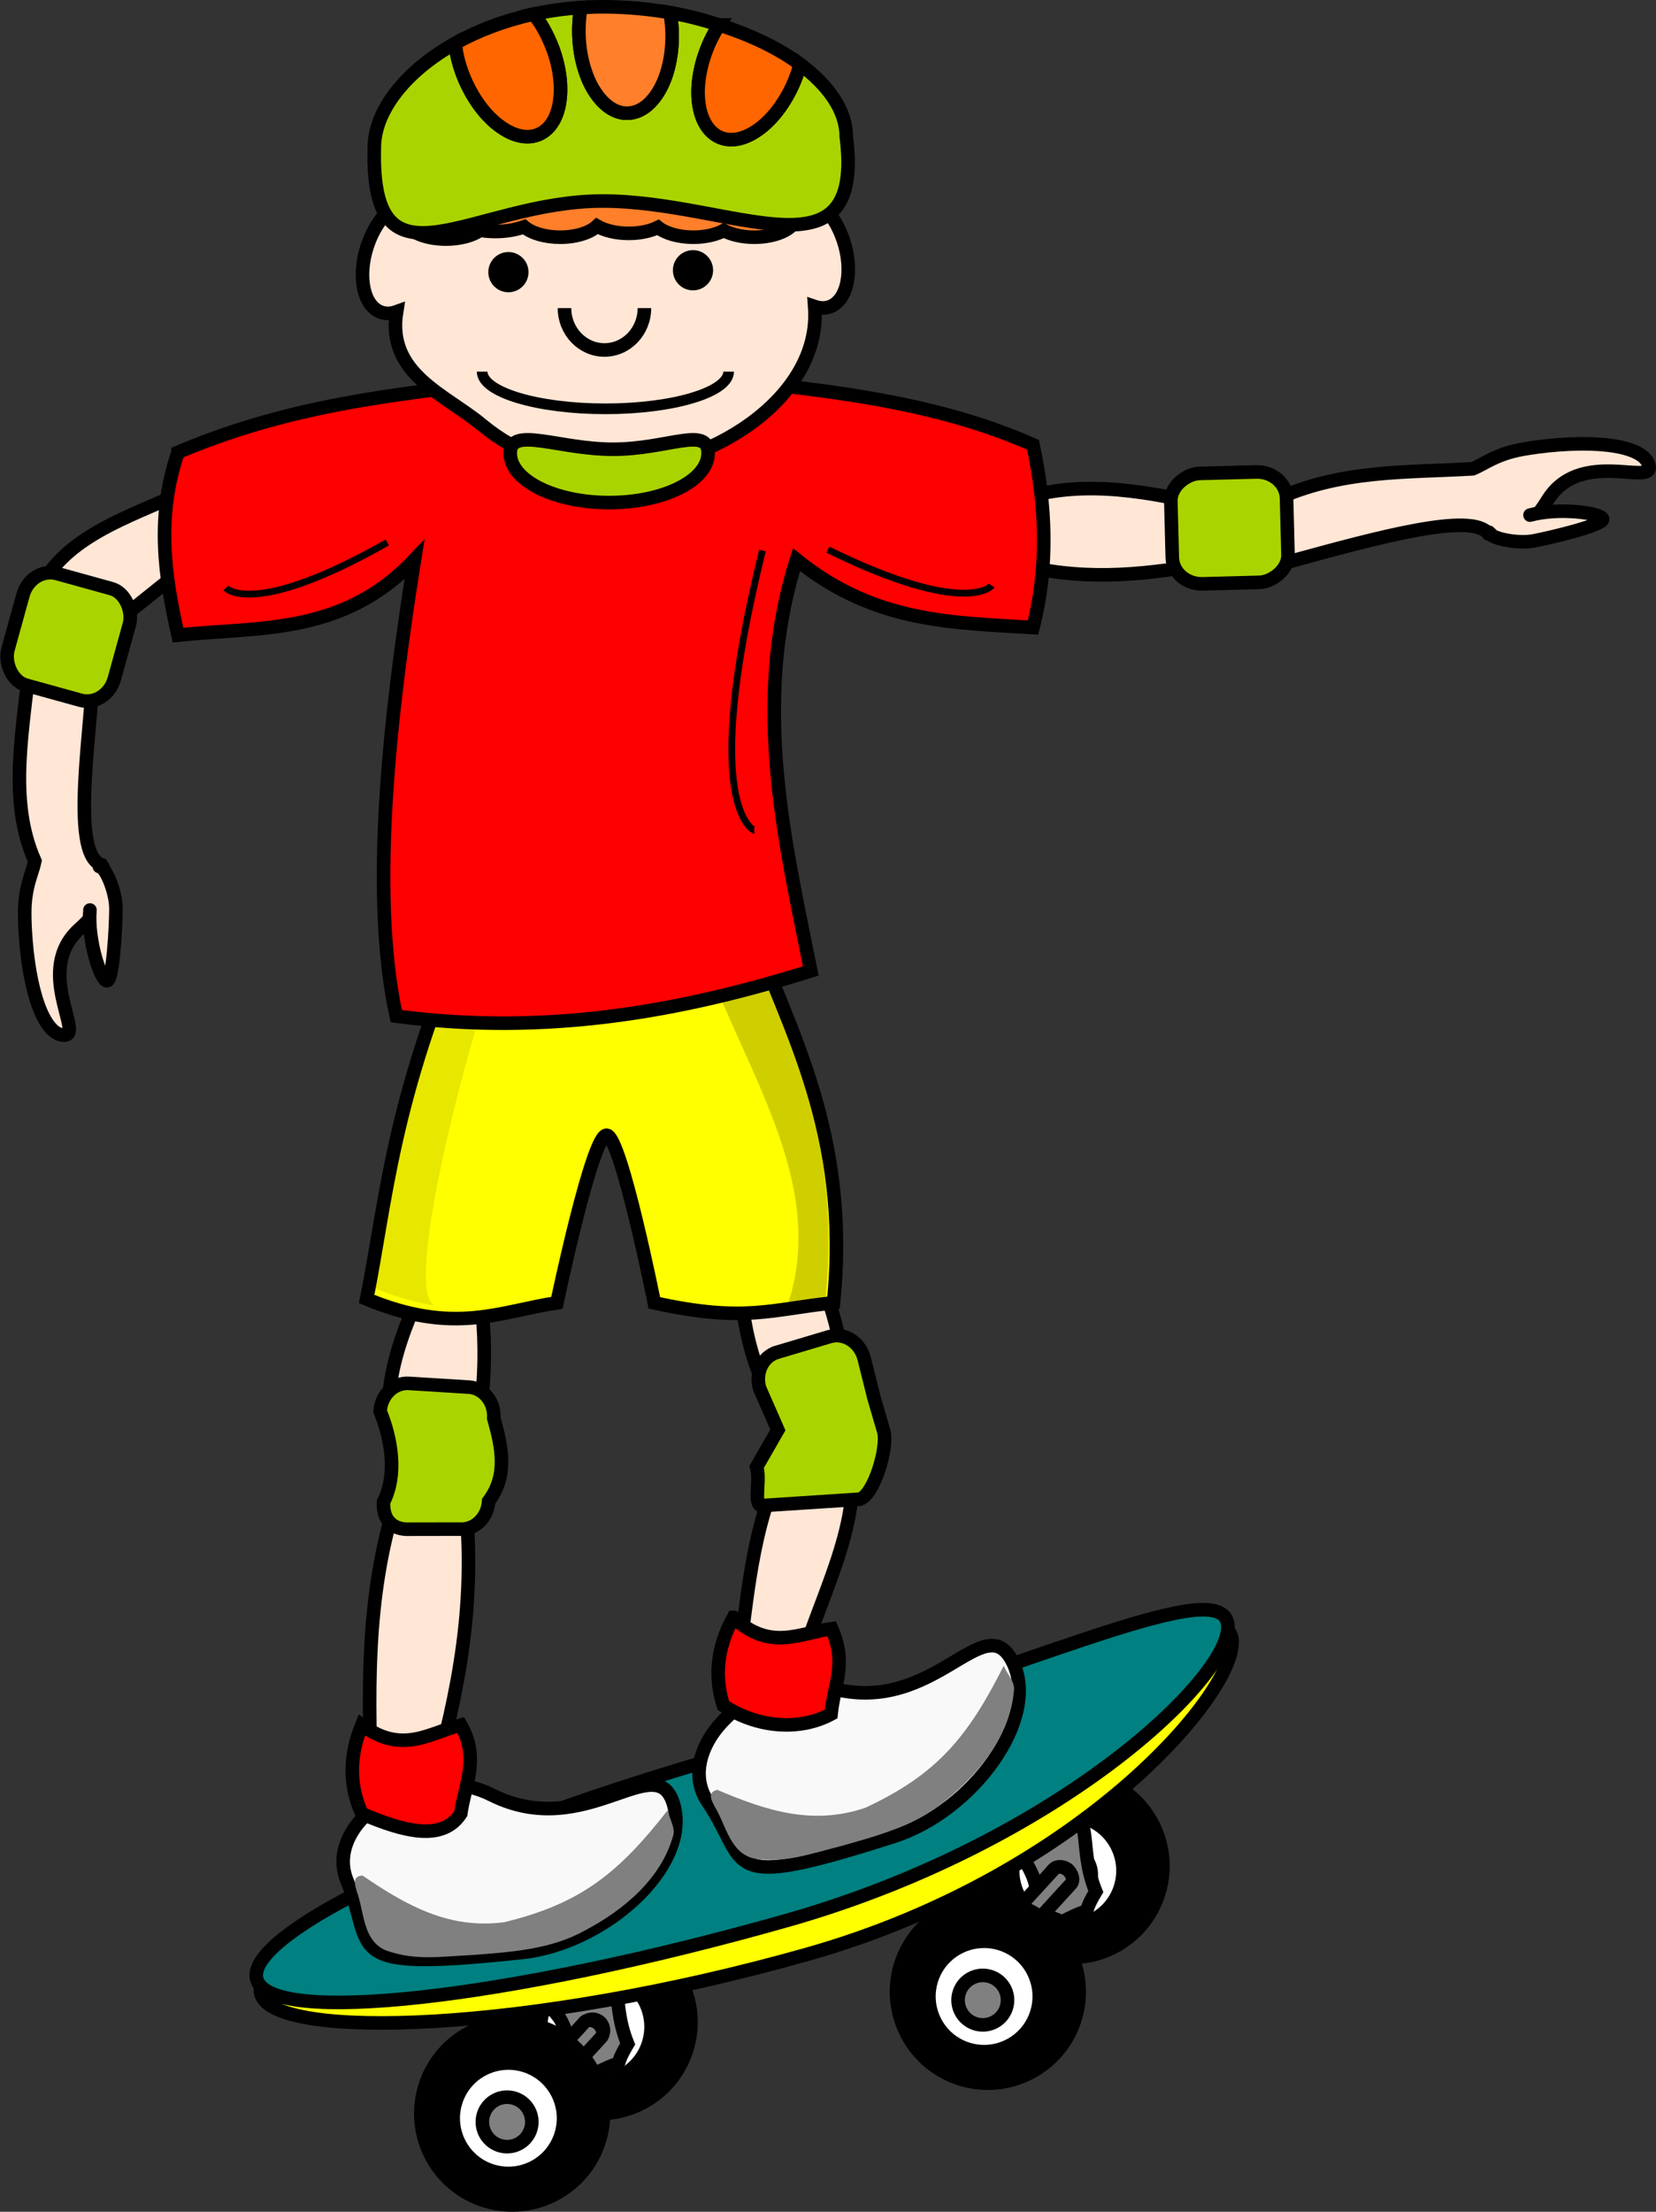 <?xml version="1.0" encoding="UTF-8"?>
<svg version="1.1" viewBox="0 0 879.09 1173.3" xmlns="http://www.w3.org/2000/svg">
<rect x="0" y="0" width="879.09" height="1173.3" fill="#333333" stroke="none"/>
<g transform="translate(955.74 -135.22)">
<path d="m-939.46 459.61c9.941-36.242 45.078-47.289 76.967-61.582l20.527 25.656-76.967 61.582-20.527-25.656z" fill="#ffe6d5" fill-rule="evenodd" stroke="#000" stroke-width="7.2"/>
<path d="m-417.65 401.05c32.855-11.535 65.709-6.011 98.564 1.194l-0.398 32.855c-31.444 5.245-63.362 8.595-98.564-1.194l0.398-32.855z" fill="#ffe6d5" fill-rule="evenodd" stroke="#000" stroke-width="7.2"/>
<path d="m-540.89 887.25c-19.646-30.222-22.421-62.854-23.513-95.726l31.909-7.838c13.894 31.909 28.002 63.817 23.513 95.726l-31.909 7.838z" fill="#ffe6d5" fill-rule="evenodd" stroke="#000" stroke-width="7.2"/>
<path d="m-742.05 920.16c-14.907-34.348-5.544-66.489 8.877-98.171l32.724 2.959c4.457 35.69 0.104 67.856-8.877 98.171l-32.724-2.959z" fill="#ffe6d5" fill-rule="evenodd" stroke="#000" stroke-width="7.2"/>
<path d="m-707.44 626.09c-40.394 93.032-43.187 146.04-53.656 198.22 46.486 19.413 70.872 6.526 101 2.031 0 0 18.87-90.121 26.5-88.906 7.63 1.215 25.219 88.906 25.219 88.906 47.976 10.644 62.358 3.326 95.094 0 9.19-90.42-24.082-145.25-44-200.25h-150.16z" fill="#ff0" fill-rule="evenodd" stroke="#000" stroke-width="7.2"/>
<path d="m-588.05 623.37c18.923 69.178 73.613 133.12 50.65 203.49 13.827-0.893 3.442-1.564 19.942-3.241 9.19-90.42-24.082-145.25-44-200.25h-26.593z" fill-opacity=".188" fill-rule="evenodd"/>
<path d="m-723.37 827.95c-25.376 1.311 33.004-207.73 44.497-207.73h-24.569c-40.394 93.032-43.187 146.04-53.656 198.22 12.704 5.305 23.757 8.198 33.728 9.509z" fill-opacity=".094" fill-rule="evenodd"/>
<path d="m-861.24 375.16c-11.819 34.687-6.953 66.036 0 96.969 43.103-4.517 87.527 0.21 125.53-40-11.685 73.334-24.602 174.11-9.675 242.12 79.534 10.558 151.24-2.375 220.05-23.98-13.137-66.161-31.988-141.26-7.594-218.15 41.854 33.897 83.708 33.298 125.56 36 8.28-32.323 6.933-64.646 0-96.969-70.726-31.259-149.46-30.475-225.01-42.446-76.153 14.941-147.87 12.155-228.86 46.446z" fill="#f00" fill-rule="evenodd" stroke="#000" stroke-width="7.2"/>
<path d="m-632.84 174.25c-47.407-0.055-71.455 37.009-92.031 78.062-1.571-5.271-4.579-9.135-8.781-10.531-9.53-3.167-21.637 7.52-27.062 23.844-5.426 16.323-2.092 32.114 7.438 35.281 2.566 0.853 5.302 0.681 8.062-0.312-5.3 32.989 25.613 43.712 45.219 59.969 18.219 15.107 41.64 24.188 67.156 24.188 51.865 0 113.45-37.529 109.59-86.906 2.665 0.903 5.303 1.011 7.781 0.188 9.53-3.167 12.863-18.958 7.438-35.281s-17.533-26.98-27.062-23.812c-3.082 1.024-5.521 3.367-7.219 6.625-19.995-41.453-44.941-71.259-90.531-71.312z" fill="#ffe6d5" fill-rule="evenodd" stroke="#000" stroke-width="7.2"/>
<path d="m-662.4 222.65c-8.463 0-15.841 2.363-19.594 5.844-4.074-2.345-10.081-3.812-16.781-3.812-7.56 0-14.235 1.898-18.25 4.781-2.491-0.483-5.199-0.75-8.031-0.75-12.274 0-22.219 4.988-22.219 11.125 0 3.168 2.683 6.007 6.938 8.031-0.561 0.976-0.875 1.996-0.875 3.062 0 6.137 9.945 11.125 22.219 11.125 7.48 0 14.098-1.855 18.125-4.688 2.569 0.42 5.307 0.656 8.156 0.656 5.683 0 10.921-0.935 15.219-2.469 3.866 3.274 10.97 5.5 19.125 5.5 8.476 0 15.815-2.417 19.563-5.906 4.075 2.358 10.09 3.875 16.812 3.875 6.062 0 11.522-1.22 15.531-3.188 3.934 3.123 10.886 5.219 18.812 5.219 6.373 0 12.073-1.382 16.125-3.531 4.054 2.156 9.802 3.531 16.188 3.531 12.274 0 22.219-4.988 22.219-11.125 0-2.056-1.147-3.973-3.094-5.625 8.835-1.469 15.219-5.62 15.219-10.531 0-6.137-9.945-11.125-22.219-11.125-6.221 0-11.841 1.284-15.875 3.344-3.106-0.825-6.644-1.312-10.406-1.312-4.311 0-8.312 0.625-11.719 1.688-4.069-2.275-9.977-3.719-16.562-3.719-6.926 0-13.081 1.611-17.156 4.094-4.076-2.483-10.262-4.094-17.188-4.094-5.867 0-11.184 1.143-15.156 3-3.971-1.854-9.263-3-15.125-3z" fill="#ff7f2a" fill-rule="evenodd" stroke="#000" stroke-width="7.2"/>
<g transform="translate(.592 21.856)" fill-rule="evenodd" stroke="#000" stroke-width="7.2">
<path d="m-574.47 126.62c-8.322-2.637-16.973-4.977-26.188-6.562 0.437 2.471 0.794 5.013 0.969 7.656 0.192 2.913 0.209 5.803 0.062 8.594s-0.45 5.485-0.906 8.094c-0.456 2.609-1.045 5.134-1.781 7.5-0.736 2.366-1.607 4.595-2.594 6.656-0.987 2.061-2.104 3.929-3.312 5.625s-2.505 3.199-3.906 4.469c-1.401 1.269-2.904 2.312-4.469 3.094-1.564 0.782-3.208 1.298-4.906 1.531-1.698 0.233-3.361 0.186-5-0.156s-3.239-0.978-4.781-1.844c-1.542-0.865-3.029-1.976-4.438-3.312-1.409-1.337-2.73-2.9-3.969-4.656-1.239-1.756-2.405-3.689-3.438-5.812s-1.93-4.437-2.719-6.875c-0.789-2.438-1.46-5.017-1.969-7.719-0.509-2.701-0.87-5.525-1.062-8.438s-0.209-5.771-0.062-8.562 0.45-5.516 0.906-8.125c0.025-0.142 0.068-0.265 0.094-0.406-8.701 0.568-17.11 1.736-25.094 3.469 1.303 1.677 2.592 3.406 3.781 5.312 1.455 2.332 2.794 4.825 4.031 7.469s2.31 5.315 3.188 7.969c0.877 2.654 1.571 5.279 2.094 7.875 0.523 2.596 0.858 5.154 1.031 7.625 0.173 2.471 0.171 4.877 0 7.156-0.171 2.279-0.49 4.418-1 6.438s-1.187 3.902-2.031 5.594c-0.844 1.692-1.858 3.204-3.031 4.5-1.174 1.296-2.534 2.385-4.031 3.219-1.498 0.834-3.068 1.38-4.719 1.656-1.651 0.276-3.374 0.278-5.125 0.031-1.751-0.246-3.546-0.735-5.344-1.469-1.798-0.734-3.583-1.72-5.375-2.906s-3.58-2.584-5.312-4.188-3.411-3.39-5.031-5.375c-1.621-1.985-3.17-4.168-4.625-6.5s-2.826-4.825-4.062-7.469-2.31-5.315-3.188-7.969c-0.877-2.654-1.571-5.279-2.094-7.875-0.386-1.915-0.555-3.773-0.75-5.625-26.601 14.838-43 35.999-43 55.406-2.02 81.056 52.04 28.281 121.22 28.281 69.179 0 139.41 44.692 129.31-34.344 0-13.518-9.268-26.93-24.594-38.281-0.354 1.337-0.617 2.652-1.062 4-0.877 2.654-1.919 5.325-3.156 7.969s-2.607 5.137-4.062 7.469-3.004 4.515-4.625 6.5-3.298 3.772-5.031 5.375-3.521 3.001-5.312 4.188c-1.792 1.186-3.608 2.172-5.406 2.906-1.798 0.734-3.562 1.222-5.312 1.469-1.751 0.246-3.474 0.245-5.125-0.031-1.651-0.276-3.252-0.822-4.75-1.656-1.498-0.834-2.826-1.922-4-3.219-1.174-1.296-2.187-2.808-3.031-4.5-0.844-1.692-1.521-3.543-2.031-5.562-0.51-2.019-0.86-4.19-1.031-6.469-0.171-2.279-0.173-4.685 0-7.156s0.54-5.029 1.062-7.625 1.216-5.221 2.094-7.875c0.877-2.654 1.919-5.325 3.156-7.969s2.607-5.137 4.062-7.469c0.245-0.393 0.531-0.71 0.781-1.094z" fill="#aad400"/>
<path d="m-574.47 126.62c-0.251 0.383-0.536 0.701-0.781 1.094-1.455 2.332-2.826 4.825-4.062 7.469s-2.279 5.315-3.156 7.969c-0.877 2.654-1.571 5.279-2.094 7.875-0.523 2.596-0.889 5.154-1.062 7.625s-0.171 4.877 0 7.156c0.171 2.279 0.521 4.45 1.031 6.469 0.51 2.019 1.187 3.871 2.031 5.562 0.844 1.692 1.858 3.204 3.031 4.5 1.174 1.296 2.502 2.385 4 3.219 1.498 0.834 3.099 1.38 4.75 1.656 1.651 0.276 3.374 0.278 5.125 0.031 1.751-0.246 3.514-0.735 5.312-1.469 1.798-0.734 3.614-1.72 5.406-2.906 1.792-1.186 3.58-2.584 5.312-4.188s3.411-3.39 5.031-5.375c1.621-1.985 3.17-4.168 4.625-6.5s2.826-4.825 4.062-7.469 2.279-5.315 3.156-7.969c0.446-1.348 0.709-2.663 1.062-4-11.297-8.367-26.041-15.444-42.781-20.75z" fill="#f60"/>
<path d="m-647.94 117.38c-0.026 0.141-0.069 0.265-0.094 0.406-0.456 2.609-0.76 5.334-0.906 8.125s-0.13 5.65 0.062 8.562 0.554 5.736 1.062 8.438 1.18 5.28 1.969 7.719c0.789 2.438 1.687 4.752 2.719 6.875s2.199 4.057 3.438 5.812 2.56 3.32 3.969 4.656 2.896 2.447 4.438 3.312c1.542 0.865 3.143 1.502 4.781 1.844 1.639 0.342 3.302 0.389 5 0.156s3.342-0.75 4.906-1.531c1.564-0.782 3.068-1.824 4.469-3.094 1.401-1.269 2.697-2.773 3.906-4.469s2.325-3.564 3.312-5.625c0.987-2.061 1.858-4.29 2.594-6.656 0.736-2.366 1.325-4.891 1.781-7.5 0.456-2.609 0.76-5.303 0.906-8.094s0.13-5.681-0.062-8.594c-0.174-2.643-0.532-5.185-0.969-7.656-11.447-1.969-23.442-3.094-35.75-3.094-3.911 0-7.737 0.159-11.531 0.406z" fill="#ff7f2a"/>
<path d="m-714.62 136.31c0.195 1.852 0.364 3.71 0.75 5.625 0.523 2.596 1.216 5.221 2.094 7.875 0.877 2.654 1.951 5.325 3.188 7.969s2.607 5.137 4.062 7.469 3.004 4.515 4.625 6.5 3.298 3.772 5.031 5.375 3.521 3.001 5.312 4.188c1.792 1.186 3.577 2.172 5.375 2.906 1.798 0.734 3.593 1.222 5.344 1.469 1.751 0.246 3.474 0.245 5.125-0.031 1.651-0.276 3.221-0.822 4.719-1.656 1.498-0.834 2.858-1.922 4.031-3.219 1.174-1.296 2.187-2.808 3.031-4.5 0.844-1.692 1.521-3.575 2.031-5.594 0.51-2.019 0.829-4.158 1-6.438s0.173-4.685 0-7.156-0.508-5.029-1.031-7.625c-0.523-2.596-1.216-5.221-2.094-7.875-0.877-2.654-1.951-5.325-3.188-7.969s-2.576-5.137-4.031-7.469c-1.19-1.906-2.478-3.636-3.781-5.312-15.566 3.379-29.611 8.785-41.594 15.469z" fill="#f60"/>
</g>
<path transform="translate(400.02 -50.508)" d="m-1078.8 330.1c0 3.905-3.166 7.071-7.071 7.071-3.905 0-7.071-3.166-7.071-7.071 0-3.905 3.166-7.071 7.071-7.071 3.905 0 7.071 3.166 7.071 7.071z" fill-rule="evenodd" stroke="#000" stroke-width="7.2"/>
<path transform="translate(498.01 -51.518)" d="m-1078.8 330.1c0 3.905-3.166 7.071-7.071 7.071-3.905 0-7.071-3.166-7.071-7.071 0-3.905 3.166-7.071 7.071-7.071 3.905 0 7.071 3.166 7.071 7.071z" fill-rule="evenodd" stroke="#000" stroke-width="7.2"/>
<path d="m-568.95 332.36c0 10.894-29.29 19.725-65.421 19.725s-65.421-8.831-65.421-19.725" fill="none" stroke="#000" stroke-width="5.658"/>
<path d="m-579.83 375.56c0 14.505-23.518 26.264-52.528 26.264s-52.528-11.759-52.528-26.264 25.538-2.02 54.548-2.02 50.508-12.485 50.508 2.02z" fill="#aad400" fill-rule="evenodd" stroke="#000" stroke-width="7.2"/>
<path d="m-613.65 298.65c0 12.274-9.498 22.223-21.213 22.223s-21.213-9.95-21.213-22.223" fill="#ffe6d5" fill-rule="evenodd" stroke="#000" stroke-width="7.2"/>
<g fill="#ffe6d5" fill-rule="evenodd" stroke="#000" stroke-width="7.2">
<path d="m-942.63 619.76c-0.04-14.191 4.095-21.356 5.403-27.744-14.625-32.863-5.918-70.393-2.623-106.84l33.487 2.045c0.519 28.328-13.321 101.09 4.582 106.8 4.785 7.609 4.484 19.427-11.741 33.923-24.32 21.729 2.716 56.443-8.155 56.389-10.871-0.054-19.022-23.963-20.729-56.532-0.15-2.859-0.217-5.545-0.224-8.039z"/>
<path d="m-907.99 617.97c-1.391 15.971 5.762 37.527 9.023 37.543 3.261 0.016 4.737-28.997 4.782-38.085s-5.548-22.515-8.809-22.531" stroke-linecap="round"/>
</g>
<rect transform="rotate(15.466)" x="-789.13" y="670.37" width="58.572" height="61.429" rx="14.286" ry="15.714" fill="#aad400" fill-rule="evenodd" stroke="#000" stroke-width="7.2"/>
<g fill="#ffe6d5" fill-rule="evenodd" stroke="#000" stroke-width="7.2">
<path d="m-147.63 373.58c-13.965 2.525-20.264 7.886-26.312 10.327-35.185 2.126-70.37 0.218-105.56 16.723l8.061 32.566c47.4-12.981 97.366-26.624 105.87-14.789 8.348 3.331 19.917 0.9 31.243-17.676 16.978-27.846 56.005-7.526 53.988-18.208s-27.005-14.379-59.347-10.174c-2.839 0.369-5.493 0.788-7.947 1.232z"/>
<path d="m-143.53 408.47c15.457-4.254 37.951-1.113 38.556 2.092 0.605 3.205-27.664 9.897-36.594 11.583-8.93 1.686-23.147-1.389-23.752-4.594" stroke-linecap="round"/>
</g>
<rect transform="matrix(.026 1 -1 .026 0 0)" x="377.81" y="282.97" width="58.572" height="61.429" rx="14.286" ry="15.714" fill="#aad400" fill-rule="evenodd" stroke="#000" stroke-width="7.2"/>
<path d="m-563.47 1014.8c5.318-37.728 7.41-75.456 28.147-113.18l31.153 7.383c5.864 35.602-17.213 75.24-28.147 113.18l-31.153-7.383z" fill="#ffe6d5" fill-rule="evenodd" stroke="#000" stroke-width="7.123"/>
<path d="m-543.28 852.59 27.939-8.327c7.585-2.261 15.692 2.636 18.179 10.979l5.375 21.498 5.158 17.617c2.487 8.343-5.112 33.89-12.697 36.15l-50.162 3.277c-7.585 2.261-2.096-12.07-4.583-20.413l11.262-19.617-9.673-22.023c-2.487-8.343 1.617-16.88 9.202-19.14z" fill="#aad400" fill-rule="evenodd" stroke="#000" stroke-width="7.2"/>
<g transform="matrix(-.332 .943 -.943 -.332 497.54 2693.4)" fill-rule="evenodd" stroke="#000" stroke-width="7.2">
<path d="m-1137.4 1355.4c0 26.779-21.709 48.487-48.487 48.487-26.779 0-48.487-21.708-48.487-48.487s21.708-48.487 48.487-48.487 48.487 21.708 48.487 48.487z"/>
<path transform="translate(-159.6 16.162)" d="m-993.99 1340.3c0 16.179-13.116 29.294-29.294 29.294-16.179 0-29.294-13.116-29.294-29.294 0-16.179 13.116-29.294 29.294-29.294 16.179 0 29.294 13.116 29.294 29.294z" fill="#fff"/>
<path transform="translate(80.812 294.96)" d="m-1248.5 1061.5c0 7.253-5.879 13.132-13.132 13.132-7.253 0-13.132-5.879-13.132-13.132s5.879-13.132 13.132-13.132 13.132 5.879 13.132 13.132z" fill="#808080"/>
</g>
<path d="m-394.78 1084.3c-24.881 10.781-36.082 15.177-15.344 40.656 12.882 22.994-8.766 19.42 18.25 29.719 20.398-10.641 7.917 0.566 17.844-16.031-10.213-25.391 0.766-39.106-20.75-54.344zm2.094 41.281c0.802 0 1.555 0.175 2.25 0.469s1.318 0.693 1.844 1.219c0.526 0.525 0.956 1.18 1.25 1.875 0.294 0.695 0.469 1.448 0.469 2.25 0 0.802-0.175 1.555-0.469 2.25-0.294 0.695-0.724 1.318-1.25 1.844s-1.149 0.956-1.844 1.25c-0.695 0.294-1.448 0.469-2.25 0.469-0.802 0-1.555-0.175-2.25-0.469s-1.349-0.724-1.875-1.25c-0.526-0.526-0.925-1.149-1.219-1.844-0.294-0.695-0.469-1.448-0.469-2.25 0-0.802 0.175-1.555 0.469-2.25 0.294-0.695 0.693-1.35 1.219-1.875 0.526-0.526 1.18-0.925 1.875-1.219s1.448-0.469 2.25-0.469z" fill="#808080" fill-rule="evenodd" stroke="#000" stroke-width="7.2"/>
<rect transform="rotate(-47.552)" x="-1138.6" y="468.06" width="44.316" height="11.983" rx="4.409" ry="5.748" fill="#808080" fill-rule="evenodd" stroke="#000" stroke-width="7.2"/>
<g transform="matrix(-.332 .943 -.943 -.332 247.02 2776.2)" fill-rule="evenodd" stroke="#000" stroke-width="7.2">
<path d="m-1137.4 1355.4c0 26.779-21.709 48.487-48.487 48.487-26.779 0-48.487-21.708-48.487-48.487s21.708-48.487 48.487-48.487 48.487 21.708 48.487 48.487z"/>
<path transform="translate(-159.6 16.162)" d="m-993.99 1340.3c0 16.179-13.116 29.294-29.294 29.294-16.179 0-29.294-13.116-29.294-29.294 0-16.179 13.116-29.294 29.294-29.294 16.179 0 29.294 13.116 29.294 29.294z" fill="#fff"/>
<path transform="translate(80.812 294.96)" d="m-1248.5 1061.5c0 7.253-5.879 13.132-13.132 13.132-7.253 0-13.132-5.879-13.132-13.132s5.879-13.132 13.132-13.132 13.132 5.879 13.132 13.132z" fill="#808080"/>
</g>
<path d="m-643.3 1165.1c-24.881 10.781-36.082 15.177-15.344 40.656 12.882 22.994-8.766 19.42 18.25 29.719 20.398-10.641 7.917 0.566 17.844-16.031-10.213-25.391 0.766-39.106-20.75-54.344zm2.094 41.281c0.802 0 1.555 0.175 2.25 0.469s1.318 0.693 1.844 1.219c0.526 0.525 0.956 1.18 1.25 1.875 0.294 0.695 0.469 1.448 0.469 2.25 0 0.802-0.175 1.555-0.469 2.25-0.294 0.695-0.724 1.318-1.25 1.844s-1.149 0.956-1.844 1.25c-0.695 0.294-1.448 0.469-2.25 0.469-0.802 0-1.555-0.175-2.25-0.469s-1.349-0.724-1.875-1.25c-0.526-0.526-0.925-1.149-1.219-1.844-0.294-0.695-0.469-1.448-0.469-2.25 0-0.802 0.175-1.555 0.469-2.25 0.294-0.695 0.693-1.35 1.219-1.875 0.526-0.526 1.18-0.925 1.875-1.219s1.448-0.469 2.25-0.469z" fill="#808080" fill-rule="evenodd" stroke="#000" stroke-width="7.2"/>
<g transform="matrix(.962 -.272 .272 .962 -372.08 -246.53)" fill-rule="evenodd" stroke="#000" stroke-width="7.2">
<path transform="translate(6.061 20.203)" d="m-278.8 1201.9c0 25.663-108.66 101.02-262.64 101.02s-284.86-32.926-284.86-58.589 130.88-34.345 284.86-34.345 262.64-33.744 262.64-8.081z" fill="#ff0"/>
<path d="m-272.74 1214c0 25.663-114.72 88.893-268.7 88.893s-278.8-20.804-278.8-46.467 124.82-46.467 278.8-46.467 268.7-21.622 268.7 4.041z" fill="#008080"/>
</g>
<path d="m-758.68 1079.3c-1.706-52.866-2.685-105.73 16.758-158.6l32.336 3.417c7.623 59.669-3.039 109.52-16.758 158.6l-32.336-3.417z" fill="#ffe6d5" fill-rule="evenodd" stroke="#000" stroke-width="7.2"/>
<path d="m-738.71 869.07 31.822 1.972c7.899 0.49 13.825 7.879 13.286 16.568 4.203 15.121 7.606 30.169-2.725 43.968-0.539 8.689-7.331 15.29-15.231 14.8l-28.792 0.048c-7.899-0.49-12.31-5.859-11.771-14.548 7.204-14.026 4.433-32.637-1.82-48.009 0.539-8.689 7.331-15.29 15.231-14.8z" fill="#aad400" fill-rule="evenodd" stroke="#000" stroke-width="7.2"/>
<path d="m-597.97 1093.1c8.586 32.354-36.917 73.266-80.795 77.878-97.741 10.276-77.22-0.609-92.759-38.09-12.82-30.921 37.399-65.226 76.852-45.478 50.483 25.27 88.135-26.574 96.702 5.69z" fill="#f9f9f9" fill-rule="evenodd" stroke="#000" stroke-width="7.2"/>
<path d="m-763.68 1050.3c21.487 15.909 36.053 4.136 52.528 0 10.231 17.717 2.102 31.763 0 47.014-9.564 14.756-29.747 9.789-52.528 0-6.464-14.378-7-29.942 0-47.014z" fill="#f00" fill-rule="evenodd" stroke="#000" stroke-width="7.2"/>
<path d="m-688.05 1154.9c-29.153 3.79-51.506-8.54-75.247-24.76-5.791 0.36-3.923 5.098-3.046 8.443 4.02 10.741 3.06 25.822 15.177 31.156 15.883 5.821 29.49 3.298 46.075 2.579 20.531-1.597 41.579-2.861 59.916-13.043 20.556-10.853 40.578-27.477 46.875-50.594 1.027-4.442-2.263-8.796-2.915-13.268-26.031 33.266-45.972 49.576-86.835 59.487z" color="#000000" fill="#808080" fill-rule="evenodd" style="block-progression:tb;text-indent:0;text-transform:none"/>
<rect transform="rotate(-47.552)" x="-1366.9" y="338.97" width="44.316" height="11.983" rx="4.409" ry="5.748" fill="#808080" fill-rule="evenodd" stroke="#000" stroke-width="7.2"/>
<g transform="matrix(-.332 .943 -.943 -.332 200.56 2824.7)" fill-rule="evenodd" stroke="#000" stroke-width="7.2">
<path d="m-1137.4 1355.4c0 26.779-21.709 48.487-48.487 48.487-26.779 0-48.487-21.708-48.487-48.487s21.708-48.487 48.487-48.487 48.487 21.708 48.487 48.487z"/>
<path transform="translate(-159.6 16.162)" d="m-993.99 1340.3c0 16.179-13.116 29.294-29.294 29.294-16.179 0-29.294-13.116-29.294-29.294 0-16.179 13.116-29.294 29.294-29.294 16.179 0 29.294 13.116 29.294 29.294z" fill="#fff"/>
<path transform="translate(80.812 294.96)" d="m-1248.5 1061.5c0 7.253-5.879 13.132-13.132 13.132-7.253 0-13.132-5.879-13.132-13.132s5.879-13.132 13.132-13.132 13.132 5.879 13.132 13.132z" fill="#808080"/>
</g>
<g transform="matrix(-.332 .943 -.943 -.332 453.09 2760.1)" fill-rule="evenodd" stroke="#000" stroke-width="7.2">
<path d="m-1137.4 1355.4c0 26.779-21.709 48.487-48.487 48.487-26.779 0-48.487-21.708-48.487-48.487s21.708-48.487 48.487-48.487 48.487 21.708 48.487 48.487z"/>
<path transform="translate(-159.6 16.162)" d="m-993.99 1340.3c0 16.179-13.116 29.294-29.294 29.294-16.179 0-29.294-13.116-29.294-29.294 0-16.179 13.116-29.294 29.294-29.294 16.179 0 29.294 13.116 29.294 29.294z" fill="#fff"/>
<path transform="translate(80.812 294.96)" d="m-1248.5 1061.5c0 7.253-5.879 13.132-13.132 13.132-7.253 0-13.132-5.879-13.132-13.132s5.879-13.132 13.132-13.132 13.132 5.879 13.132 13.132z" fill="#808080"/>
</g>
<g transform="translate(-30 10)" fill-rule="evenodd">
<path d="m-388.18 1006.8c14.977 29.936-21.271 79.236-63.298 92.662-93.618 29.909-75.735 15.084-98.561-18.461-18.831-27.674 23.375-71.462 66.016-60.136 54.563 14.492 80.902-43.917 95.843-14.064z" fill="#f9f9f9" stroke="#000" stroke-width="7.2"/>
<path d="m-466.38 1084.2c-27.844 9.431-52.181 1.721-78.64-9.531-5.608 1.488-2.848 5.768-1.333 8.876 6.047 9.744 8.062 24.721 20.99 27.577 16.716 2.595 29.565-2.546 45.687-6.502 19.82-5.59 40.212-10.955 56.197-24.534 18.03-14.672 34.405-34.897 36.049-58.8 0.137-4.557-3.943-8.181-5.459-12.439-19.006 37.723-35.362 57.626-73.49 75.353z" color="#000000" fill="#808080" style="block-progression:tb;text-indent:0;text-transform:none"/>
</g>
<path d="m-566.4 993.23c19.538 18.25 35.348 8.209 52.187 5.974 8.149 18.766 1.334 28.939-0.347 45.28-16.408 8.873-38.875 7.528-57.187-4.545-4.787-15.02-3.549-30.544 5.347-46.708z" fill="#f00" fill-rule="evenodd" stroke="#000" stroke-width="7.2"/>
<path d="m-550.98 427.27c-33.941 137.17-4.379 148.42-4.362 148.42" fill="none" stroke="#000" stroke-width="3.6"/>
<path d="m-516.24 426.81c73.496 36.138 86.98 19.047 86.989 19.035" fill="none" stroke="#000" stroke-width="3.6"/>
<path d="m-750.15 422.98c-71.222 40.434-85.696 24.174-85.707 24.162" fill="none" stroke="#000" stroke-width="3.6"/>
</g>
</svg>
